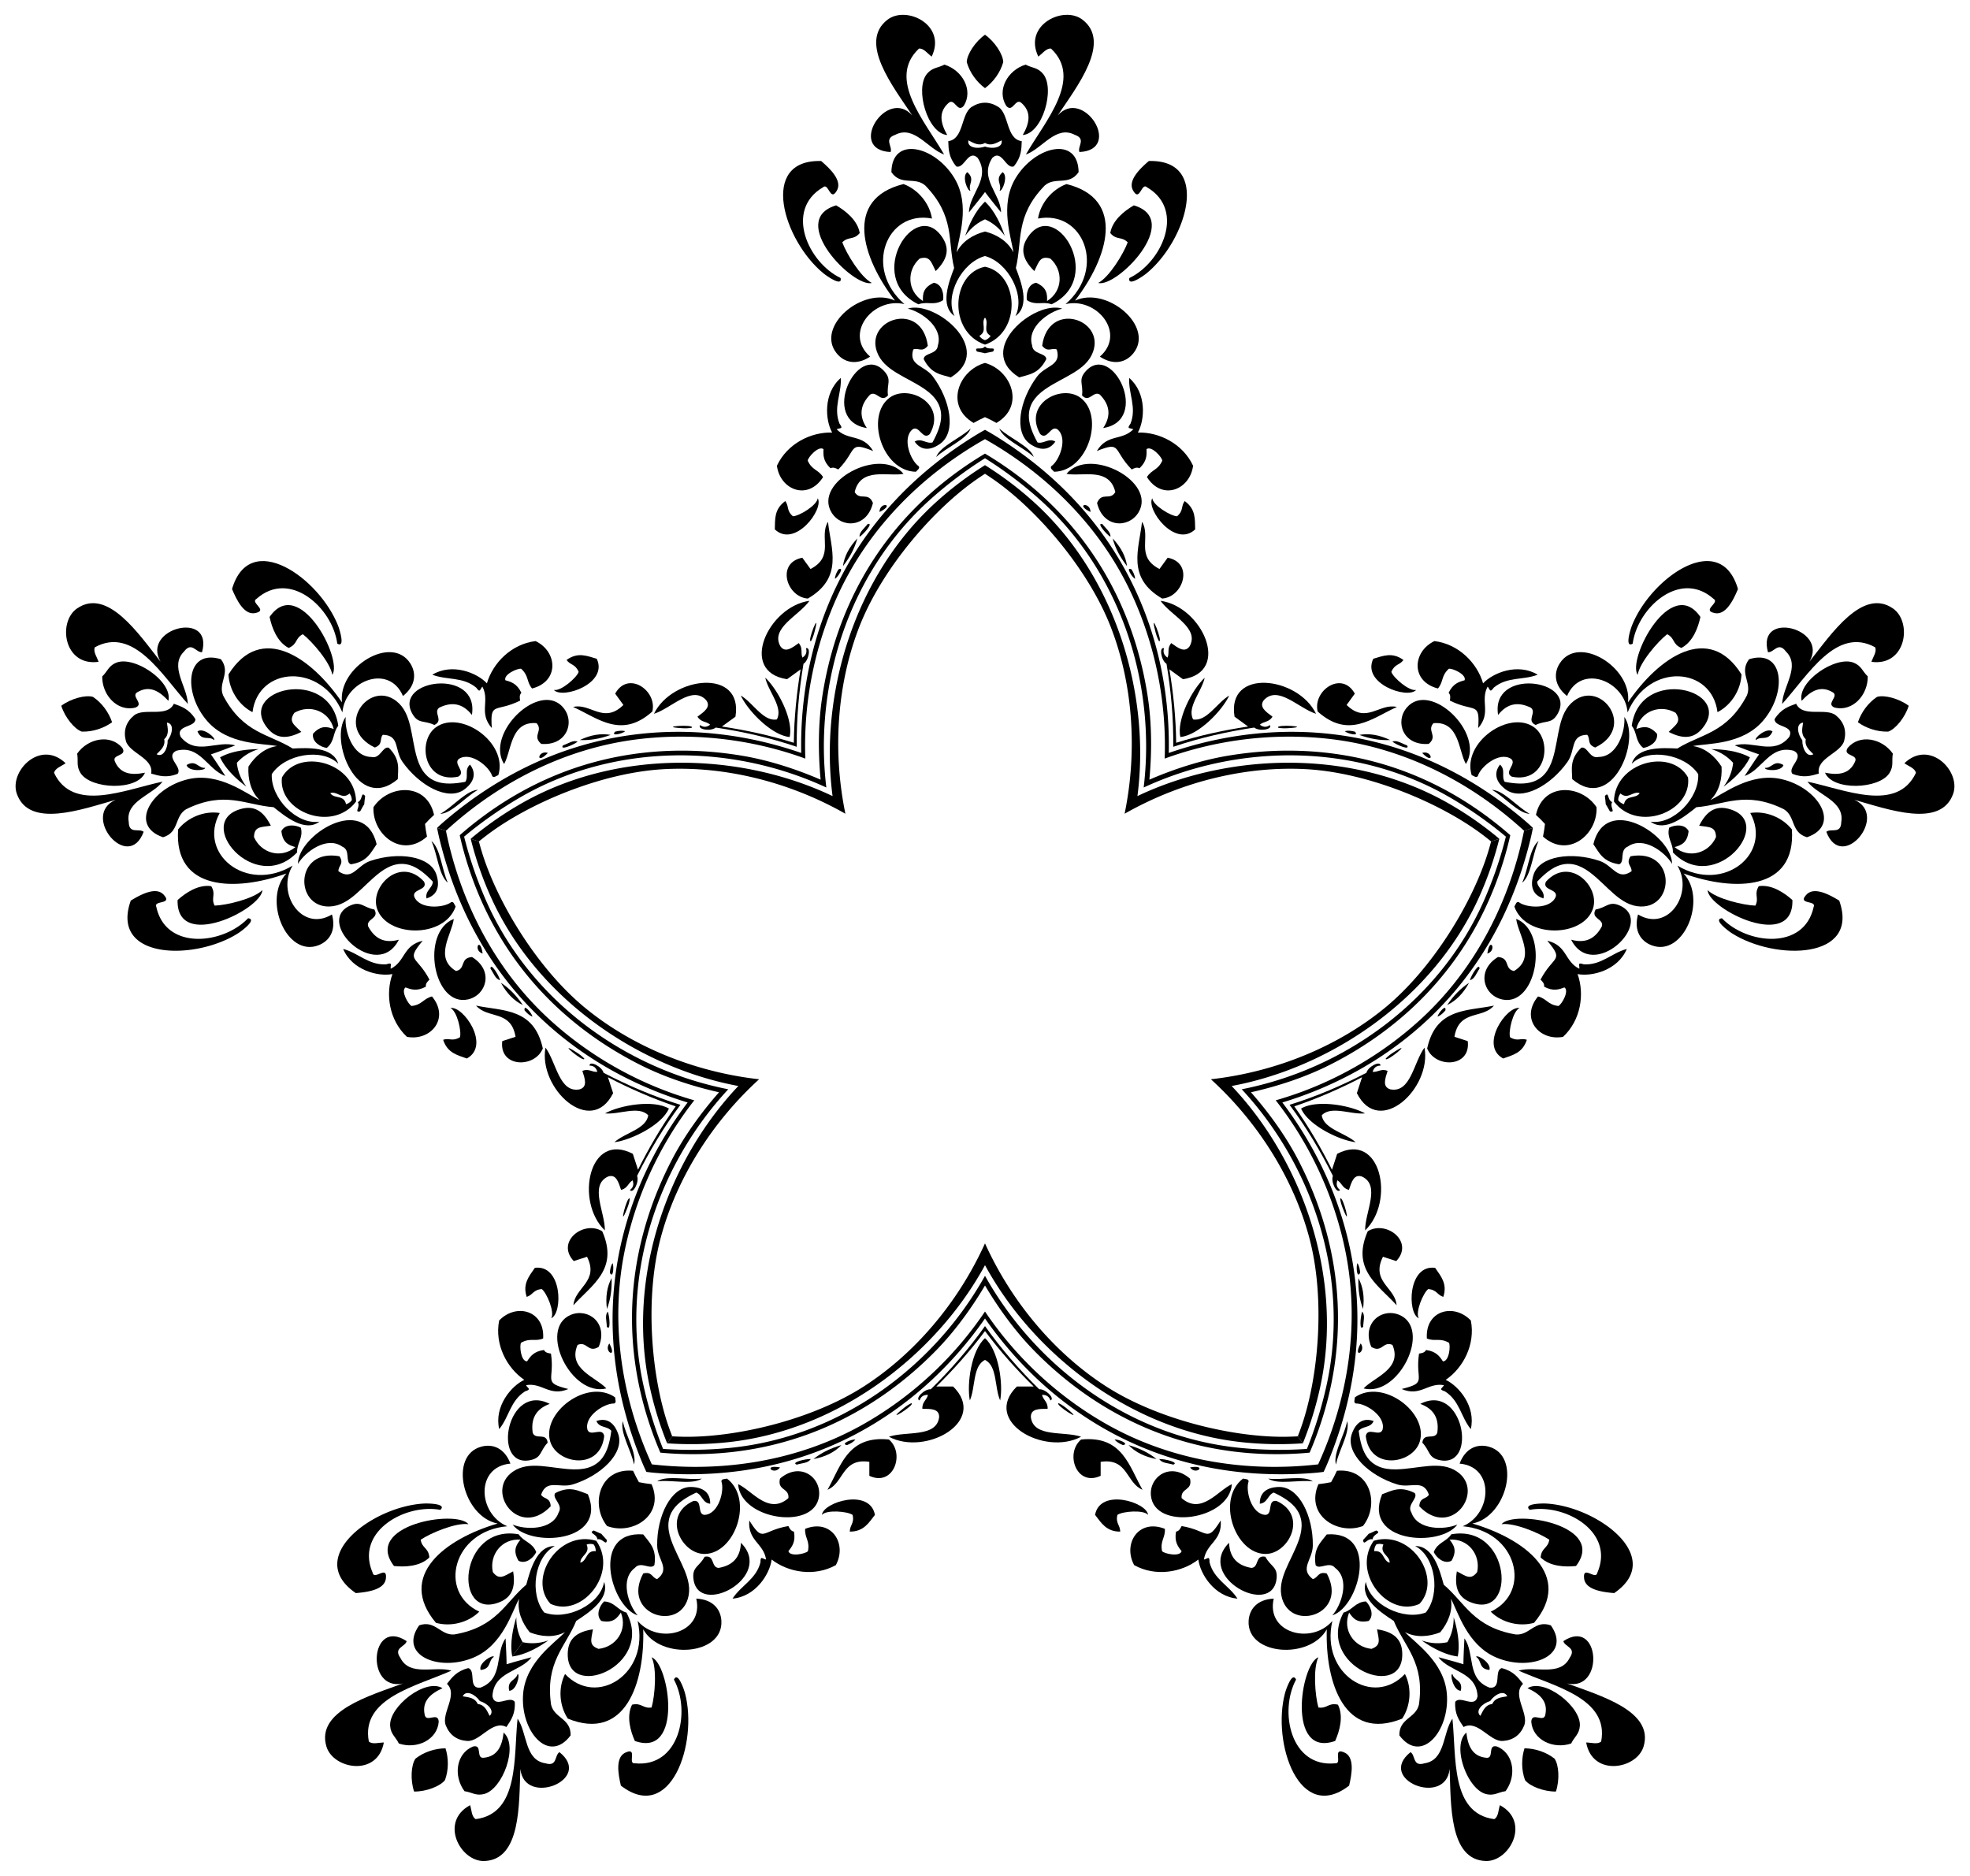<svg xmlns="http://www.w3.org/2000/svg" viewBox="0 0 1707.096 1625.703"><path d="M770.26 1247.555h.006c-35.883-3.628-41.478 23.083-53.22 43.544 14.287-5.866 12.549-27.764 36.281-24.19v12.095c20.99 9.853 31.207-19.413 16.934-31.448zM675.916 1271.747c-15.523-2.772-5.343 7.408 0 0zM709.788 1295.938c1.406-16.234-16.818-29.11-33.867-14.515-2.545 10.609 8.18 7.948 7.252 16.934-17.098 14.865-31.515-6.626-43.539-12.093 2.12 31.345 67.483 40.517 70.154 9.674zM639.63 1286.261l.004.003v-.003zM556.177 1281.034c.247-.174.393-.388.454-.625a1.096 1.096 0 00-.454.625zM608.18 1281.423c-12.14 1.572-30.59-3.17-38.705 2.42 12.096-1.563 30.592 3.174 38.706-2.42z"/><path d="M629.953 1281.423c-1.88.54-4.773.066-4.839 2.42 2.873 7.811-2.267 28.323-14.514 29.028-6.97-.287-1.25-13.26-9.676-12.09-27.68 12.564-10.564 46.13 9.676 45.958 26.388-.217 42.803-47.48 19.353-65.316z"/><path d="M596.09 1385.445c4.954-16.798-8.215-32.688-14.52-50.801-7.993-22.962 5.232-33.273 21.772-41.125 5.252 2.006 5.383 9.132 12.096 9.676.252-13.658-12.55-14.514-16.934-14.514-17.165.005-29.341 25.29-29.03 50.8.152 12.303 11.845 20.074 0 29.03-4.615-1.028-4.379-6.91-12.095-4.838-18.808 34.88 30.123 50.846 38.711 21.772zM697.688 1324.972c-.535 7.787 4.278 10.231 2.419 19.353-2.041 2.268-15.417 5.166-16.934 0 3.21-4.047 6.41-8.104 4.838-16.934-2.711-.514-3.764-2.681-4.838-4.838-23.596 3.976-21.333 15.165-33.867-4.838-1.543 17.67 12.518 19.74 14.514 33.867-3.039-.53-4.944-3.77-4.838 2.42-3.76 14.781-16.994 20.098-24.19 31.448 20.042-1.75 32.314-21.38 33.866-33.873 14.515 11.24 37.144 15.12 55.64 4.838 10.06-18.571-3.77-40.51-26.61-31.443z"/><path d="M550.127 1358.83c5.181-6.21 13.512 2.026 16.929-2.42 2.323-14.413-4.49-19.7-9.677-26.605v-.005c-45.54-3.477-28.464 62.444-4.838 70.155-7.958-9.077-15.538-31.323-2.414-41.125zM642.048 1337.063c-.504 13.254-7.66 19.756-19.353 21.772-6.818-.434-3.013-11.496-12.09-9.677-4.727 8.81-11.032 8.694-9.676 19.353 4.253 33.62 70.612-2.066 41.12-31.448zM499.308 1404.794c-9.12 22.34-27.09 35.81-21.77 72.57 2.68 11.84 17.29 11.74 16.93 26.61-19.01 25.42-43.92-3.81-41.13-36.28 2.38-27.62 27.85-44.13 36.29-53.23-9.28 4.97-20.56 4.15-30.54.2-6.84-8.27-11.1-18.75-9.25-29.11-6.05 10.84-13.87 40.17-39.4 50.96-30.03 12.69-65.52-1.96-47.22-27.9 14.03-4.93 18.45 8.99 30.54 7.88 36.6-6.3 43.87-27.55 62.29-43.13 3.39-12.38 8.99-33.78 24.73-33.47-17.57 9.04-22.26 41.36-9.2 57.58 19.46 7.41 48.75-7.04 51.92-26.54 5.15 14.87-13.47 26.81-24.19 33.86z"/><path d="M603.343 1385.445c6.9 29.882-32.71 40.362-50.802 19.348 10.695 46.043-35.626 75.108-62.897 45.963-6.284 12.382-4.782 27.98 2.42 38.705 49.672 20.104 66.706-30.692 65.315-77.411 14.842 26.645 69.333 22.598 67.735-7.252-.539-10.075-7.282-18.682-21.77-19.353zM603.342 1385.445h.001v-.005z"/><path d="M513.805 1412.06c-14.282 2.117-21.02 8.416-21.757 19.353-3.023 44.012 75.744 12.75 50.802-33.873-7.606-2.071-10.21-9.147-19.353-9.676-3.654 3.417-7.64 11.752-2.42 16.933 10.217 2.152 13.664-2.464 16.935-7.257 6.103 15.2-4.264 29.901-19.353 31.449-8.649-3.08-6.37-7.888-4.839-16.934l-.015.005zM484.791 1518.496c-4.445 2.817-1.678 12.841-12.096 9.676-18.244-2.721-15.653-26.277-24.19-38.706-3.528 33.011 1.789 82.2-36.287 87.088-3.594-2.05-3.498-7.791-4.838-12.095-26.842 14.368-8.548 48.896 12.095 48.387 32.053-.786 30.244-49.446 31.449-79.836 3.296 33.273 63.753 9.304 33.867-14.514z"/><path d="M436.404 1501.562c-1.285 11.642-5.302 20.512-16.934 21.772-7.645 1.194-.897-12.005-9.676-9.677-14.676 6.058-17.035 25.643-7.258 38.711 6.386.842 9.778 4.234 16.934 2.414 16.198-4.122 30.012-42.087 16.934-53.22zM525.9 1334.654c-.9-1.18-3.047-3.159-4.786-5.36l-1.73 2.38 1.73-2.38c-2.63-.974-5.177-2.405-6.577-2.896-5.236 2.256 2.747 2.833 3.118 7.657 4.702-1.138 7.718 6.276 8.246.599zM475.1 1421.731c-8.681 2.921-15.85 2.817-22.22 1.48l-8.996 12.381c11.9-1.466 23.651-8.519 31.216-13.86zM526.038 1322.524c-14.75-18.48-6.56-50.71 22.56-47.89 1.56 3.53 3.29 6.74 5.05 9.89 3.53.7 7.12 1.35 10.96 1.74 11.68 26.82-16.45 44.57-38.57 36.26z"/><path d="M460.588 1436.244c-7.26 1.98-14.58 3.89-21.6 6.09-.08-7.36-.52-14.91-.89-22.42-9.35 13.15-1.52 35.05-21.74 42.67-11.16 1.27-3.51-14.79-10.58-16.91-10.09 2.54-14.17 8.14-18.47 13.63 9.95 9.47-5.11 25.5-1.03 35.95 1.57 4.02 3.97 7.33 7.2 9.72 3.27 2.33 7.16 3.59 11.47 3.84 11.19.66 21.78-18.63 33.87-12.09 3.89-5.79 7.95-11.39 7.25-21.77-4.2-6.08-17.11 6.17-19.35-4.84 1-21.58 24.25-20.91 33.87-33.87zm-36.28 50.81c-1.2-2.23-2.23-4.63-3.74-6.55-1.52-1.93-3.5-3.38-6.6-3.74-2.58-5.66-8-5.75-12.98-6.65 2.81-6.03 11.06-1.43 14.83 4.1 6.43 1.89 13.36 8.3 8.49 12.84zM789.614 1216.107l.003.001h.002zM789.617 1216.108c-2.821 1.36-4.938 2.923-7.255 4.837-17.232 14.128 11.968-4.097 7.255-4.837zM733.974 1252.394c2.858-1.17 5.483-2.58 7.257-4.838-3.225-.353-13.355 3.83-7.257 4.838zM729.136 1252.394c-9.424 2.67-17.538 6.703-24.191 12.095 10.19-1.91 18.274-5.911 24.191-12.095zM702.526 1264.49h.005c-4.586-.253-17.64 2.973-12.095 4.837 4.303-1.34 10.044-1.244 12.09-4.838zM712.207 1312.871c4.032-4.661 22.301-3.089 26.605 0 1.75 7.394-2.47 8.815-2.414 14.515 12.116.025 16.47-7.71 21.767-14.515h.005c-4.384-23.485-44.804-11.037-45.963 0zM564.637 1436.246l.003.001-.003-.006zM547.703 1477.366c-5.115 10.18-1.315 23.102 2.42 31.448 42.185 14.882 30.073-66.641 14.517-72.567 4.834 9.781 2.869 33.46-.003 43.538-7.63 1.19-8.543-4.36-16.934-2.42z"/><path d="M441.247 1465.275c6.119.287 9.788-14.146 7.258-14.514-1.351 5.896-9.365 5.14-7.258 14.514zM583.99 1455.604c14.842 27.391 4.848 76.439-33.868 72.568-6.416.771 2.263-13.552-7.257-9.676v.005c-10.11 3.578-7.162 19.201-4.838 29.029 43.22 33.343 66.903-36.83 55.639-79.835-1.008-3.841-6.38-19.484-9.676-12.091zM532.392 989.897c14.723-1.82 41.121-14.908 47.241-29.159-13.327-7.931-42.376-3.003-55.357 4.178 12.107 1.283 29.085-6.997 37.443 1.643-1.683 11.903-20.286 15.184-29.327 23.338zM497.185 1092.906l11.503-3.738c10.732 21.467-10.631 26.58-11.795 41.981 15.831-17.49 39.506-31.065 24.967-64.071l.001.005c-15.856-9.856-40.533 8.904-24.676 25.823zM528.008 1164.286c-5.395 7.37 7.433 13.906 0 0zM525.413 1203.277c-8.915-9.746-33.81-16.816-24.955-37.67 8.26-3.66 9.043 7.363 18.346 1.664 8.612-20.725-9.266-34.078-24.27-27.724-28.508 12.07.413 71.4 30.88 63.73z"/><path d="M525.416 1203.277h-.003l.004.005zM539.737 1231.696c-2.813 9.446 7.408 25.572 9.66 37.559 2.808-9.445-7.404-25.527-9.66-37.56zM476.87 1249.579c6.092 19.302 43.303 25.207 46.699-5-1.492-8.374-12.062 1.074-14.489-5.466-3.113-11.865 14.806-23.093 23.123-22.775 2.219-.79.874-3.394.806-5.349-24.21-16.79-64.087 13.426-56.139 38.59z"/><path d="M516.788 1231.522c2.592 6.216 9.41 4.138 12.94 8.513-2.356 18.157-8.076 33.92-32.384 33.415-19.175-.4-38.357-8.013-52.801 1.889-24.998 17.152 5.307 58.755 32.668 30.088-.414-7.978-5.935-5.935-8.339-10.008 4.857-14.032 15.862-5.313 27.608-8.97 24.36-7.587 44.644-26.98 39.345-43.308-1.355-4.17-6.126-16.08-19.037-11.62zM432.579 1238.534c8.57-10.352 9.537-24.582 22.433-32.725 5.92-1.812 2.248-2.623.806-5.35 14.052-2.467 20.367 10.266 36.695 3.34-22.897-5.74-11.557-7.045-15.067-30.715-2.383-.355-4.77-.687-6.096-3.107-8.884 1.233-11.754 5.53-14.61 9.835-5.382.153-6.76-13.463-5.233-16.105 8.1-4.588 11.913-.766 19.153-3.68 1.565-24.524-23.573-30.897-38.127-15.591-4.063 20.768 6.62 41.09 21.795 51.42-11.403 5.338-26.28 23.075-21.75 42.678z"/><path d="M509.426 1294.96l-.005.002c-8.17-2.799-15.303-7.645-28.293-.982-3.172 4.624 7.234 10.002 2.93 16.848-5.267 15.51-28.766 15.176-39.858 10.412 14.635 20.088 82.606 15.956 65.226-26.28zM459.152 1265.505c10.557-2.005 8.498-7.965 15.416-15.184-1.075-9.194-10.42-2.157-12.94-8.508-1.695-11.743 2.277-20.558 14.727-25.134-37.058-18.97-50.492 55.17-17.203 48.826zM415.322 1396.757c-36.146-16.93-22.818-69.965 24.277-74.022-25.577-10.712-27.85-51.621 2.702-54.294-5.115-13.573-15.385-17.326-25.133-14.725-28.884 7.705-15.894 60.779 14.034 66.66-44.862 13.115-87.908 45.012-53.44 86.041 12.426 3.535 27.725.144 37.56-9.66z"/><path d="M442.306 1268.44h-.005v.002zM449.317 1352.66c6.54 3.365 13.237-3.002 15.357-7.533-3.328-8.531-10.863-8.823-15.183-15.416-52.049-9.313-57.44 75.26-16.516 58.782 10.174-4.079 14.083-12.434 11.682-26.672v-.016c-8.13 4.253-11.998 7.905-17.6.632-3.19-14.83 7.587-29.232 23.93-28.124-3.548 4.592-6.873 9.297-1.67 18.347zM319.606 1509.268c-7.116-37.723 41.308-47.866 71.612-61.422-14.458-4.28-36.06 5.464-44.286-11.047-6.23-8.929 4.16-9.395 5.465-14.493-31.888-21.064-36.002 43.842-3.339 36.695-28.53 10.536-75.367 23.852-66.21 54.58 5.895 19.79 44.386 26.519 49.757-3.45-4.508.056-9.938 1.92-12.999-.863zM386.057 1515.184c-8.877.046-18.625 3.107-26.023 8.928-3.806 5.403-4.58 18.562-1.192 28.53 10.527.142 22.803-4.66 26.766-9.95 3.25-8.835 3.148-19.052.449-27.508z"/><path d="M380.174 1492.137c-.499-9.069-10.967 1.428-12.193-6.212-2.396-11.452 4.798-18.013 15.473-22.833-14.63-8.998-46.467 15.872-45.382 32.55.48 7.37 4.755 9.547 7.528 15.36 15.45 5.26 33.347-3.035 34.574-18.865zM443.884 1435.592l8.996-12.382c-3.241-5.644-5.555-12.43-5.46-21.59-2.743 8.846-5.819 22.202-3.536 33.972zM477.034 1389.965c26.966 12.503 59.278-26.579 39.678-54.612l-2.27 3.123c1.178 1.634 1.84 3.581 1.797 5.86-8.623-.855-7.259 8.281-13.318 9.999-.24-6.293 8.872-7.82 5.394-15.757 2.153-.745 4.21-.717 6.128-.102l2.268-3.123c-32.717-9.978-59.901 32.83-39.677 54.611zM545.79 1038.959l-.001-.005v.002zM543.43 1047.351c1.105-2.796 1.936-5.291 2.358-8.395-2.16-4.253-10.47 29.15-2.358 8.395zM530.832 1094.691c-1.6 2.385-2.13 5.318-2.359 8.397 2.843 5.489 3.691-5.438 2.359-8.397zM529.968 1107.69c-4.053 7.538-5.36 16.463-4.028 26.745 3.073-7.994 4.4-16.957 4.028-26.745zM525.822 1149.73c3.487 4.695 2.52-8.716.864-13l.002.005c-2.786 3.057-.92 8.487-.866 12.994zM463.478 1098.765l.002.005c-4.834 7.14-10.846 13.672-7.078 25.187 5.438-1.709 5.486-6.16 13.058-6.781 4.268 3.138 11.41 20.028 8.222 25.303 10.138-4.513 9.487-46.801-14.204-43.714zM405.952 1320.95l-.007-.001.002.002zM372.073 1349.763c-.748-8.58-6.307-7.733-7.534-15.357 8.697-5.846 30.61-15.032 41.406-13.457-10.443-12.964-91.718.71-64.529 36.231 9.092.973 22.555.594 30.657-7.417zM428.03 1435.885c-1.132-2.292-13.726 5.657-11.562 11.387 9.566-.893 6.371-8.28 11.562-11.387z"/><path d="M381.557 1308.528c6.013-5.42-10.526-5.695-14.49-5.467-44.38 2.576-103.802 46.785-58.734 77.587 10.065-.827 25.834-2.851 26.113-13.572l.005-.002c.744-10.252-10.196 2.428-11.445-3.912-15.645-35.624 27.913-60.286 58.55-54.634zM1210.203 1131.15c-1.164-15.402-22.528-20.515-11.796-41.982l11.504 3.738c15.857-16.919-8.82-35.678-24.677-25.823l.002-.005c-14.54 33.006 9.135 46.58 24.967 64.071zM1179.087 1164.286c-7.433 13.906 5.395 7.37 0 0zM1212.561 1139.546c-15.004-6.353-32.882 7-24.27 27.725 9.304 5.699 10.087-5.323 18.347-1.665 8.854 20.855-16.04 27.925-24.956 37.671 30.467 7.67 59.387-51.66 30.88-63.73zM1181.68 1203.277l-.002.005.004-.005zM1150.92 1281.035h-.001a1.095 1.095 0 00-.454-.626c.06.237.207.45.454.625v.001zM1167.359 1231.696c-2.256 12.032-12.468 28.114-9.66 37.559 2.252-11.987 12.473-28.114 9.66-37.56z"/><path d="M1174.892 1216.338c8.317-.318 26.237 10.91 23.123 22.775-2.427 6.54-12.997-2.909-14.489 5.467 3.397 30.206 40.608 24.301 46.7 4.999 7.948-25.164-31.93-55.38-56.14-38.59-.068 1.955-1.412 4.56.806 5.35z"/><path d="M1229.884 1305.427c27.361 28.667 57.667-12.936 32.669-30.088-14.445-9.902-33.627-2.288-52.802-1.89-24.307.507-30.027-15.257-32.384-33.414 3.53-4.375 10.349-2.297 12.94-8.513-12.91-4.46-17.681 7.45-19.036 11.62-5.3 16.326 14.985 35.72 39.344 43.306 11.747 3.658 22.751-5.06 27.609 8.97-2.405 4.074-7.925 2.03-8.34 10.01zM1274.563 1144.436c-14.554-15.306-39.692-8.933-38.128 15.59 7.24 2.915 11.053-.907 19.154 3.68 1.526 2.643.149 16.26-5.233 16.106-2.857-4.304-5.726-8.602-14.61-9.835-1.327 2.42-3.713 2.752-6.097 3.107-3.51 23.67 7.83 24.975-15.067 30.714 16.328 6.927 22.644-5.806 36.695-3.338-1.442 2.726-5.113 3.537.806 5.349 12.897 8.143 13.864 22.373 22.434 32.725 4.53-19.603-10.347-37.34-21.75-42.677 15.175-10.332 25.858-30.653 21.796-51.421z"/><path d="M1262.895 1321.24c-11.092 4.764-34.59 5.098-39.858-10.412-4.304-6.846 6.102-12.225 2.93-16.848-12.99-6.664-20.123-1.817-28.293.981l-.004-.001c-17.38 42.236 50.59 46.368 65.225 26.28zM1230.74 1216.68c12.45 4.574 16.423 13.39 14.727 25.133-2.52 6.351-11.865-.686-12.94 8.508 6.918 7.219 4.86 13.18 15.416 15.184 33.29 6.344 19.856-67.796-17.202-48.826zM1296.658 1436.514c-25.53-10.79-33.35-40.12-39.4-50.96 1.85 10.36-2.41 20.84-9.25 29.11-9.98 3.95-21.26 4.77-30.54-.2 8.44 9.1 33.91 25.61 36.29 53.23 2.79 32.47-22.12 61.7-41.13 36.28-.36-14.87 14.25-14.77 16.93-26.61 5.32-36.76-12.65-50.23-21.77-72.57-10.72-7.05-29.34-18.99-24.19-33.86 3.17 19.5 32.46 33.95 51.92 26.54 13.06-16.22 8.37-48.54-9.2-57.58 15.74-.31 21.34 21.09 24.73 33.47 18.42 15.58 25.69 36.83 62.29 43.13 12.09 1.11 16.51-12.81 30.54-7.88 18.3 25.94-17.19 40.59-47.22 27.9z"/><path d="M1329.333 1406.417c34.469-41.029-8.577-72.926-53.44-86.04 29.928-5.882 42.918-58.957 14.035-66.661-9.748-2.6-20.019 1.152-25.134 14.725 30.552 2.673 28.28 43.582 2.702 54.294 47.095 4.057 60.423 57.093 24.278 74.022 9.834 9.804 25.133 13.195 37.559 9.66zM1264.794 1268.442v-.001h-.005z"/><path d="M1274.12 1388.494c40.925 16.476 35.533-68.096-16.516-58.783-4.32 6.593-11.855 6.885-15.183 15.416 2.12 4.53 8.817 10.898 15.357 7.533 5.204-9.05 1.879-13.755-1.669-18.347 16.342-1.107 27.12 13.295 23.929 28.124-5.601 7.273-9.47 3.62-17.6-.632v.016c-2.4 14.238 1.509 22.593 11.682 26.673zM1358.037 1459c32.663 7.148 28.55-57.758-3.338-36.694 1.305 5.098 11.694 5.564 5.465 14.493-8.226 16.51-29.829 6.768-44.287 11.046 30.305 13.557 78.729 23.7 71.612 61.423-3.061 2.783-8.49.919-12.998.863 5.37 29.969 43.861 23.24 49.756 3.45 9.158-30.728-37.68-44.044-66.21-54.58zM1321.039 1515.184c-2.7 8.456-2.801 18.673.449 27.508 3.962 5.29 16.238 10.092 26.766 9.95 3.387-9.968 2.614-23.127-1.193-28.53-7.397-5.822-17.146-8.882-26.022-8.928z"/><path d="M1323.641 1463.092c10.675 4.82 17.87 11.38 15.474 22.833-1.227 7.64-11.695-2.857-12.193 6.212 1.226 15.83 19.123 24.125 34.573 18.865 2.774-5.813 7.048-7.99 7.529-15.36 1.085-16.678-30.753-41.548-45.383-32.55zM1181.058 1322.524c-22.12 8.31-50.25-9.44-38.57-36.26 3.84-.39 7.43-1.04 10.96-1.74 1.76-3.15 3.49-6.36 5.05-9.89 29.12-2.82 37.31 29.41 22.56 47.89zM1319.788 1459.304c-4.3-5.49-8.38-11.09-18.47-13.63-7.07 2.12.58 18.18-10.58 16.91-20.22-7.62-12.39-29.52-21.74-42.67-.37 7.51-.81 15.06-.89 22.42-7.02-2.2-14.34-4.11-21.6-6.09 9.62 12.96 32.87 12.29 33.87 33.87-2.24 11.01-15.15-1.24-19.35 4.84-.7 10.38 3.36 15.98 7.25 21.77 12.09-6.54 22.68 12.75 33.87 12.09 4.31-.25 8.2-1.51 11.47-3.84 3.23-2.39 5.63-5.7 7.2-9.72 4.08-10.45-10.98-26.48-1.03-35.95zm-37 27.75c-4.87-4.54 2.06-10.95 8.49-12.84 3.77-5.53 12.02-10.13 14.83-4.1-2.49.45-5.09.7-7.39 1.54-2.3.84-4.3 2.28-5.59 5.11-6.19.71-7.95 5.83-10.34 10.29zM1180.29 1019.691c16.276 7.705 2.497 30.72 2.648 46.646 26.046-24.954 13.956-86.22-24.224-66.374l-4.48 13.79c-9.11-18.3-19.965-37.037-32.647-54.924 20.773-7.016 40.568-15.794 58.695-25.244l-4.48 13.79c19.223 38.496 65.015-3.962 58.61-39.46-9.482 12.796-11.863 39.514-29.56 36.18-7.183-2.095-4.603-9.173-2.417-16.046-5.603-2.213-8.292 1.3-12.994.865 1.178-3.968 3.642-5.404 6.843-5.402-.066-4.674-10.906.849-12.193 6.212-21.277 11.075-43.38 20.527-66.609 27.772 14.534 19.514 26.86 40.152 37.564 61.619-2.111 5.095 3.412 15.935 6.213 12.192-2.59-1.88-3.74-4.49-2.36-8.392 4.06 2.411 4.17 6.835 10.003 8.338 2.272-6.845 4.344-14.089 11.387-11.562zM1161.305 1038.959l.002-.003v-.002z"/><path d="M1161.307 1038.956c.422 3.104 1.254 5.6 2.359 8.395 8.111 20.754-.198-12.648-2.359-8.395zM1178.622 1103.089c-.229-3.08-.76-6.013-2.358-8.398-1.332 2.959-.485 13.886 2.358 8.398zM1177.127 1107.69c-.371 9.789.956 18.751 4.029 26.745 1.332-10.282.024-19.207-4.028-26.745zM1181.273 1149.73c.055-4.509 1.92-9.938-.865-12.995l.002-.004c-1.657 4.284-2.623 17.694.863 12.998zM1229.414 1142.479c-3.188-5.276 3.953-22.165 8.221-25.303 7.572.621 7.62 5.072 13.059 6.78 3.767-11.514-2.245-18.046-7.078-25.186l.001-.005c-23.69-3.087-24.342 39.2-14.203 43.714zM1301.148 1320.951l.002-.002h-.007zM1365.68 1357.18c27.189-35.522-54.087-49.195-64.53-36.231 10.796-1.575 32.71 7.611 41.406 13.457-1.227 7.624-6.786 6.777-7.533 15.357 8.101 8.01 21.565 8.39 30.656 7.417zM1279.066 1435.885c5.19 3.107 1.995 10.494 11.561 11.387 2.164-5.73-10.43-13.68-11.561-11.387z"/><path d="M1372.644 1367.074l.005.002c.28 10.72 16.049 12.745 26.114 13.572 45.067-30.802-14.354-75.01-58.735-77.587-3.964-.228-20.502.047-14.489 5.467 30.637-5.652 74.196 19.01 58.55 54.634-1.248 6.34-12.189-6.34-11.445 3.912zM1115.864 1245.147c-45.933.992-112.03-14.515-157.237-43.55-43.38-27.855-81.34-71.655-105.08-124.034-23.74 52.379-61.698 96.179-105.078 124.035-45.207 29.034-111.304 44.541-157.237 43.549-2.926-.064-5.837-.18-8.734-.341l-4.39 6.043a300.146 300.146 0 0051.845-.864c96.917-10.006 181.62-76.28 223.595-153.521 41.974 77.241 126.678 143.515 223.595 153.52a300.145 300.145 0 0051.845.865l-4.39-6.043c-2.897.161-5.808.277-8.734.34z"/><path d="M853.548 1159.75c-11.662 10.223-15.952 39.373-13.133 53.938 4.96-11.118 2.333-29.824 13.133-35.103 10.8 5.279 8.172 23.985 13.133 35.103 2.819-14.565-1.472-43.715-13.133-53.939zM953.769 1266.909c23.732-3.574 21.993 18.324 36.281 24.19-11.743-20.46-17.337-47.172-53.22-43.543h.005c-14.273 12.035-4.057 41.3 16.933 31.448v-12.095zM1031.18 1271.747c5.342 7.408 15.523-2.772 0 0zM1067.461 1286.264c-12.024 5.467-26.441 26.958-43.538 12.093-.928-8.986 9.797-6.325 7.252-16.934-17.05-14.595-35.274-1.719-33.867 14.515 2.67 30.842 68.033 21.671 70.153-9.674zM1067.461 1286.261v.003l.005-.003zM1098.915 1281.423c8.114 5.594 26.61.857 38.706 2.42-8.115-5.59-26.565-.848-38.706-2.42z"/><path d="M1106.172 1300.781c-8.426-1.17-2.706 11.803-9.676 12.09-12.247-.705-17.388-21.217-14.515-29.029-.065-2.353-2.958-1.88-4.838-2.419-23.45 17.836-7.036 65.1 19.353 65.316 20.24.171 37.355-33.394 9.676-45.958z"/><path d="M1149.716 1363.673c-7.716-2.072-7.479 3.81-12.095 4.838-11.844-8.956-.152-16.727 0-29.03.312-25.51-11.864-50.795-29.03-50.8-4.384 0-17.185.856-16.933 14.514 6.713-.544 6.844-7.67 12.095-9.676 16.54 7.852 29.765 18.163 21.772 41.125-6.305 18.112-19.474 34.003-14.52 50.8 8.588 29.075 57.52 13.11 38.711-21.771zM1048.113 1354.001c.106-6.189-1.799-2.948-4.838-2.419 1.996-14.126 16.057-16.198 14.515-33.867-12.534 20.003-10.271 8.814-33.867 4.838-1.074 2.157-2.127 4.324-4.839 4.838-1.572 8.83 1.628 12.887 4.839 16.934-1.517 5.166-14.893 2.268-16.934 0-1.86-9.122 2.953-11.566 2.419-19.353-22.84-9.067-36.67 12.872-26.61 31.443 18.496 10.282 41.125 6.401 55.64-4.838 1.551 12.494 13.823 32.124 33.866 33.873-7.196-11.35-20.43-16.667-24.19-31.449z"/><path d="M1149.716 1329.8v.005c-5.186 6.905-12 12.192-9.676 26.606 3.417 4.445 11.748-3.79 16.928 2.418 13.124 9.803 5.544 32.049-2.414 41.125 23.627-7.71 40.702-73.631-4.838-70.154zM1106.167 1368.511c1.356-10.66-4.949-10.543-9.676-19.353-9.077-1.82-5.272 9.243-12.09 9.677-11.693-2.016-18.85-8.518-19.354-21.772-29.493 29.382 36.867 65.068 41.12 31.448zM1217.451 1450.756c-27.27 29.145-73.591.08-62.897-45.963-18.092 21.014-57.7 10.534-50.802-19.348-14.489.67-21.232 9.278-21.77 19.353-1.599 29.85 52.892 33.897 67.734 7.252-1.39 46.719 15.644 97.515 65.316 77.411 7.202-10.725 8.704-26.323 2.419-38.705zM1103.753 1385.44v.005z"/><path d="M1186.018 1404.797c5.221-5.18 1.235-13.516-2.42-16.933-9.142.529-11.747 7.605-19.352 9.676-24.942 46.623 53.825 77.885 50.801 33.873-.736-10.937-7.474-17.236-21.757-19.353l-.015-.005c1.532 9.046 3.81 13.854-4.838 16.934-15.09-1.548-25.456-16.249-19.353-31.449 3.271 4.793 6.718 9.41 16.934 7.257zM1299.716 1564.459c-1.34 4.304-1.245 10.044-4.838 12.095-38.076-4.889-32.76-54.077-36.287-87.088-8.537 12.429-5.947 35.985-24.19 38.706-10.418 3.165-7.652-6.86-12.097-9.676-29.886 23.818 30.572 47.787 33.868 14.514 1.204 30.39-.605 79.05 31.448 79.836 20.643.509 38.938-34.019 12.096-48.387z"/><path d="M1287.625 1554.782c7.157 1.82 10.549-1.572 16.934-2.414 9.777-13.068 7.419-32.653-7.257-38.71-8.78-2.33-2.031 10.87-9.677 9.676-11.631-1.26-15.648-10.13-16.933-21.772-13.079 11.133.735 49.098 16.933 53.22zM1189.44 1334.055c.371-4.824 8.354-5.401 3.118-7.657-1.4.491-3.946 1.922-6.577 2.896l1.73 2.38-1.73-2.38c-1.739 2.201-3.886 4.18-4.787 5.36.528 5.677 3.544-1.737 8.247-.599zM1231.996 1421.731c7.564 5.342 19.316 12.395 31.216 13.861 2.283-11.77-.793-25.126-3.537-33.971.096 9.159-2.219 15.945-5.46 21.59-6.369 1.337-13.538 1.441-22.219-1.48zM1137.636 1276.595c3.173-.244 6.28-.579 9.344-.983 1.33-2.788 2.609-5.64 3.822-8.583 51.629-125.228 17.798-235.81-39.577-311.567 90.945-27.564 183.314-97.141 215.152-228.8.749-3.093 1.39-6.152 1.953-9.19l-7.666 2.491c-12.39 61.093-41.851 118.978-87.973 161.936-34.206 31.86-77.935 57.632-127.217 71.695 31.604 40.344 51.833 86.897 60.78 132.779 12.063 61.863 1.873 126.01-24.013 182.718-61.931 7.094-126.087-3.036-181.195-33.626-40.871-22.687-78.895-56.312-107.498-98.836-28.603 42.524-66.627 76.15-107.498 98.836-55.108 30.59-119.264 40.72-181.196 33.626-25.885-56.708-36.075-120.855-24.012-182.718 8.946-45.882 29.176-92.435 60.78-132.78-49.282-14.062-93.011-39.834-127.218-71.694-46.121-42.958-75.582-100.843-87.972-161.936l-7.667-2.491a172.541 172.541 0 001.953 9.19c31.839 131.659 124.207 201.236 215.153 228.8-57.375 75.757-91.206 186.34-39.577 311.567a172.609 172.609 0 003.822 8.583c3.063.404 6.17.739 9.344.983 135.053 10.405 229.77-55.943 284.088-133.92 54.318 77.977 149.034 144.325 284.088 133.92zM1230.061 1389.965c20.225-21.782-6.96-64.59-39.677-54.612l2.269 3.123c1.917-.615 3.974-.643 6.127.102-3.477 7.938 5.634 9.464 5.395 15.757-6.06-1.718-4.695-10.854-13.319-10-.043-2.278.62-4.225 1.797-5.859l-2.27-3.123c-19.6 28.033 12.713 67.115 39.678 54.611z"/><path d="M893.29 1228.208c-.226-7.48 7.303-7.212 14.516-7.257.372-6.013-3.8-7.485-4.839-12.091 4.138-.106 6.265 1.794 7.252 4.838 4.425-1.507-4.178-10.11-9.676-9.676-17.108-16.813-32.927-34.914-46.995-54.767-14.068 19.853-29.887 37.954-46.996 54.767-5.498-.434-14.101 8.17-9.676 9.676.988-3.044 3.115-4.944 7.252-4.838-1.038 4.606-5.211 6.078-4.838 12.09 7.212.046 14.742-.221 14.515 7.258-2.298 17.86-28.445 11.869-43.544 16.933 31.78 17.06 86.312-13.37 55.64-43.548h-14.5c14.59-14.32 29.054-30.434 42.147-48.022 13.092 17.588 27.557 33.702 42.147 48.022h-14.5c-30.672 30.178 23.859 60.608 55.64 43.548-15.1-5.065-41.246.928-43.544-16.933zM917.477 1216.107l.002.001h.003z"/><path d="M924.734 1220.945c-2.318-1.914-4.434-3.476-7.256-4.837-4.712.74 24.488 18.965 7.256 4.837zM965.864 1247.555c1.774 2.258 4.4 3.67 7.257 4.839 6.099-1.008-4.031-5.191-7.257-4.839zM977.96 1252.394c5.916 6.184 14 10.185 24.19 12.095-6.652-5.392-14.766-9.424-24.19-12.095zM1004.565 1264.49h.005c2.046 3.593 7.786 3.497 12.09 4.837 5.544-1.864-7.51-5.09-12.095-4.838zM968.283 1312.871c4.304-3.089 22.573-4.661 26.605 0-1.159-11.037-41.578-23.485-45.963 0h.005c5.297 6.804 9.651 14.54 21.767 14.515.056-5.7-4.163-7.121-2.414-14.514zM1142.459 1436.24l-.003.007.003-.001zM1156.973 1508.814c3.735-8.346 7.535-21.268 2.42-31.448-8.392-1.94-9.304 3.608-16.934 2.419-2.872-10.078-4.837-33.757-.003-43.538-15.557 5.926-27.668 87.449 14.517 72.567zM1265.848 1465.275c2.107-9.374-5.906-8.618-7.257-14.514-2.53.368 1.139 14.802 7.257 14.514z"/><path d="M1164.23 1518.5v-.004c-9.52-3.876-.841 10.447-7.257 9.676-38.715 3.87-48.71-45.177-33.867-72.568-3.296-7.393-8.669 8.25-9.677 12.09-11.264 43.005 12.418 113.18 55.64 79.836 2.323-9.828 5.272-25.451-4.838-29.03zM1141.824 616.647c26.897 24.028 47.124 5.706 68.651-3.945-15.007-3.653-26.472 15.085-43.572-1.755l7.11-9.786c-11.19-20.309-36.658-2.637-32.185 15.49l-.004-.004zM1232.374 652.534c10.93 11.366 8.677-2.854 0 0zM1219.19 613.053c-10.68 12.307-3.504 33.436 18.868 31.65 8.295-7.087-1.946-11.238 4.086-17.963 22.57-1.977 21.602 23.884 28.116 35.375 16.709-26.605-30.78-72.444-51.07-49.062zM1270.262 662.12l-.003-.005v.002zM1325.596 705.313c-10.704-5.846-22.883-20.55-32.735-20.794 10.746 5.864 22.885 20.546 32.735 20.794z"/><path d="M1329.295 630.256c-21.476-15.336-62.536 13.253-54.048 41.466 1.838.669 3.9 2.752 5.336.887 2.267-8.009 18.483-21.582 28.806-14.954 5.47 4.33-6.783 11.462.721 15.47 29.778 6.104 35.66-31.111 19.185-42.87z"/><path d="M1363.784 607.47c-13.88 10.678-12.567 31.274-18.113 49.634-7.03 23.274-23.79 23.843-41.787 20.473-3.07-4.71 1.014-10.551-4.097-14.937-8.232 10.9 1.62 19.118 5.168 21.695 13.89 10.086 38.603-3.213 53.345-24.036 7.109-10.041 2.218-23.201 17.063-23.485 3.13 3.545-.518 8.164 6.942 11.024 35.719-17.163 5.517-58.841-18.52-40.367zM1246.045 596.676c5.01-5.985 2.552-10.792 9.419-17.078 2.984-.635 15.509 4.882 13.7 9.953-4.977 1.387-9.95 2.788-13.868 10.856 1.891 2.01 1.47 4.382 1.07 6.758 21.427 10.653 26.173.271 24.555 23.821 11.634-13.388 1.476-23.33 8.165-35.93 2.147 2.214 1.784 5.955 5.336.886 11.73-9.749 25.562-6.271 38.056-11.223-17.244-10.366-38.71-1.699-47.31 7.496-5.136-17.623-21.162-34.064-42.169-36.618-19.054 9.112-20.761 34.99 3.046 41.08z"/><path d="M1385.325 656.019c-7.84 1.978-9.74-9.581-15.117-7.993-10.352 10.295-7.947 18.577-7.81 27.211l-.003.004c34.799 29.581 59.732-33.786 45.15-53.912 1.103 12.021-5.84 34.474-22.22 34.69zM1298.165 619.6c8.199-10.428 17.81-11.481 28.454-6.24 5.262 4.36-4.319 11.072 4.094 14.935 9.003-4.348 14.035-.548 19.204-9.969 16.32-29.7-58.342-39.833-51.752 1.273zM1357.916 603.207c11.984-28.23 50.188-13.427 52.473 14.208 18.411-43.536 72.97-39.823 77.9-.215 12.364-6.324 20.317-19.826 20.794-32.735-28.369-45.461-72.007-14.379-98.343 24.235 3.655-30.28-42.808-59.035-59.061-33.946-5.486 8.467-5.09 19.394 6.237 28.453zM1357.917 603.208l-.003.004z"/><path d="M1445.983 634.3l.015.004c12.8 6.683 21.954 5.547 28.978-2.868 28.316-33.83-53.783-54.837-61.01-2.457 4.936 6.146 2.885 13.402 9.97 19.204 4.964-.617 13.09-5.018 11.91-12.278-7-7.746-12.502-6.037-17.965-4.082 3.997-15.885 21.025-21.685 34.141-14.067 5.187 7.575.518 10.125-6.039 16.543zM1547.506 564.531c13.16 12.926-2.782 30.46-3.18 45.533 22.257-24.633 46.868-67.552 80.546-49.127 1.701 3.772-1.75 8.36-3.196 12.63 30.162 4.152 35.656-34.534 18.656-46.256-26.394-18.205-53.531 22.225-72.368 46.103 16.89-28.855-46.11-45-35.931-8.164 5.252.334 8.905-9.402 15.473-.719z"/><path d="M1589.863 613.247c15.434 3.725 28.853-10.733 28.625-27.052-4.671-4.434-5.422-9.172-12.28-11.907-15.528-6.186-49.02 16.409-44.983 33.103 7.883-8.663 16.346-13.478 26.497-7.66 6.888 3.527-6.33 10.239 2.141 13.516zM1337.078 725.044c.81-3.78 1.3-7.39 1.72-10.97-2.44-2.65-4.96-5.29-7.84-7.86 6.32-28.57 39.5-26.39 52.52-6.66 1.07 23.61-24.5 44.88-46.4 25.49zM1402.231 693.46c.008-2.014.616-3.978 1.99-5.796 6.475 5.76 10.742-2.433 16.653-.261-3.506 5.231-11.774 1.11-13.626 9.576-2.18-.663-3.827-1.894-5.017-3.519l-3.67 1.193c20.603 27.304 67.757 8.65 64.198-20.86-14.466-25.965-63.579-13.34-64.199 20.86l3.671-1.193zM1107.687 630.717l-.003-.002h-.002zM1116.398 631.066c22.244-1.301-12.091-3.72-8.714-.352 3.083.558 5.713.538 8.714.352zM1174.029 634.065c-3-.734-5.953-1.136-8.715-.352 2.402 2.182 13.056 4.752 8.715.352zM1177.943 636.909c9.194 3.378 18.129 4.886 26.68 4.433-9.367-4.444-18.259-5.958-26.68-4.433zM1206.58 642.764l-.004-.003c3.563 2.9 16.019 7.963 12.63 3.196-4.27-1.446-8.858-4.897-12.626-3.193zM1227.186 597.932c-6.002 1.401-19.858-10.61-21.524-15.639 2.931-7.009 7.18-5.68 10.485-10.323-9.787-7.142-17.857-3.443-26.141-1.052l-.005-.003c-10.257 21.578 29.76 35.265 37.185 27.017zM1419.091 584.86l-.001-.004-.002.007zM1444.682 549.636c6.873 3.522 4.35 8.548 12.278 11.91 10.123-5.23 14.644-17.917 16.528-26.864-25.382-36.836-63.501 36.236-54.399 50.174 1.839-10.754 17.347-28.756 25.593-35.22zM1535.978 633.9c-4.78-3.828-16.233 5.693-14.402 7.478 4.558-3.977 10.597 1.345 14.402-7.477z"/><path d="M1414.813 557.823c4.092-30.884 41.007-64.69 70.053-38.802 5.644 3.147-9.796 9.634.184 12.094l.003-.004c10.282 3.048 17.08-11.325 20.977-20.641-15.368-52.38-75.775-9.528-91.94 31.884-1.441 3.7-6.29 19.513.723 15.47zM1199.734 873.734c-39.898 32.649-93.284 55.215-150.435 61.607 42.479 38.764 72.405 88.4 85.493 138.265 13.643 51.967 7.966 119.621-7.172 163a257.462 257.462 0 01-3.023 8.2l4.391 6.043a300.16 300.16 0 0015.2-49.574c20.432-95.266-16.423-196.303-76.913-260.093 86.431-16.051 175.636-76.13 215.101-165.21a300.15 300.15 0 0016.844-49.041l-7.105 2.308a257.534 257.534 0 01-2.375 8.411c-13.25 43.992-48.423 102.062-90.006 136.084z"/><path d="M1182.82 964.916c-12.981-7.181-42.03-12.109-55.357-4.178 6.12 14.25 32.517 27.339 47.24 29.159-9.04-8.154-27.644-11.435-29.327-23.338 8.358-8.64 25.337-.36 37.444-1.643zM1294.566 871.506c-23.09 4.846-50.221 1.912-57.86 37.16l.002-.004c7.036 17.293 38.027 16.62 35.143-6.387l-11.504-3.738c3.935-23.675 24.224-15.255 34.219-27.03zM1288.87 826.41c8.697-2.792 2.16-15.62 0 0zM1313.888 796.39c1.484 13.125 17.468 33.478-1.953 45.145-8.833-1.895-2.988-11.273-13.864-12.13-19.15 11.704-12.535 33.016 3.339 36.695 30.158 6.99 41.634-58.007 12.478-69.71zM1313.886 796.389h.002v-.005zM1334.704 715.4a1.095 1.095 0 00-.735.24c.244.015.493-.058.735-.239h.001zM1319.004 764.98c7.828-5.989 9.038-25.043 14.261-36.064-7.823 5.99-9.014 25.003-14.261 36.064z"/><path d="M1316.072 781.832c-2.259-.665-2.702 2.233-3.796 3.854 9.716 27.814 59.739 26.808 68.1 1.778 6.417-19.196-20.217-45.846-40.719-23.404-3.716 7.652 10.39 6.22 8.509 12.939-4.456 11.429-25.553 9.98-32.094 4.833z"/><path d="M1412.926 742.081c-4.354 6.699 1.313 8.29.864 12.999-12.177 8.496-15.955-5.025-27.608-8.97-24.167-8.181-51.976-4.414-57.286 11.91-1.355 4.17-4.495 16.609 8.572 20.59 1.557-6.553-5.18-8.88-5.465-14.494 12.579-13.304 26.472-22.695 45.84-7.998 15.278 11.593 26.321 29.028 43.828 29.508 30.305.817 30.241-50.654-8.745-43.545zM1409.716 822.433c-13.018 3.338-22.164 14.282-37.384 13.29-5.854-2.014-3.36.8-3.796 3.853-12.819-6.263-10.444-20.276-27.725-24.27 15.15 18.102 5.21 12.493-5.864 33.705 1.72 1.688 3.455 3.36 3.106 6.097 7.912 4.224 12.76 2.434 17.6.631 4.444 3.04-2.445 14.865-5.233 16.105-9.25-1.05-10.087-6.383-17.658-8.28-15.68 18.92.91 38.852 21.682 35.024 15.493-14.414 18.795-37.134 12.592-54.412 12.362 2.385 34.823-3.22 42.68-21.743z"/><path d="M1380.712 731.614l.005.002c4.964 7.066 7.886 15.18 22.312 17.424 5.284-1.876.026-12.344 7.532-15.352 13.379-9.453 32.193 4.63 38.366 15.004-.032-24.853-57.45-61.463-68.215-17.078zM1361.455 814.383c18.83 37.13 73.276-14.954 42.616-29.389-9.719-4.583-11.557 1.449-21.396 3.223-4.535 8.07 7.161 7.87 5.466 14.488-5.53 10.498-13.925 15.295-26.687 11.678zM1565.808 725.604c-14.25-4.25-9.66-18.12-20.08-24.33-33.32-16.41-51.69-3.49-75.74-1.72-10.02 8.03-27.13 22.05-39.69 12.55 19.53 3.01 42.32-20.38 41.29-41.18-11.39-17.43-43.58-22.96-57.61-9.04 4.58-15.07 26.66-13.78 39.48-13.18 20.51-12.71 42.96-13.05 60.27-45.91 4.78-11.16-7.09-19.67 1.94-31.48 30.32-9.39 33.29 28.89 11.94 53.52-18.15 20.95-48.46 19.33-60.63 21.73 10.42 1.44 19.07 8.73 24.82 17.79.67 10.72-2.04 21.7-9.63 28.99 11.26-5.21 34.84-24.34 61.83-18.06 31.75 7.38 51.85 40.09 21.81 50.32z"/><path d="M1552.742 718.833c-7.974-10.163-22.345-16.412-36.064-14.261 19.292 34.942-22.664 70.014-63.15 45.615 14.396 23.7-7.811 58.132-34.099 42.337-3.84 13.987 2.263 23.06 11.678 26.686 27.896 10.744 48.584-39.83 27.829-62.18 44.002 15.76 97.576 15.257 93.806-38.197zM1419.425 792.521l.004.003v-.001z"/><path d="M1497.54 700.88c-10.63-2.679-18.703 1.783-25.13 14.712l-.009.013c9.077 1.338 14.354.658 14.61 9.834-6.134 13.873-23.32 19.19-35.89 8.688 5.57-1.63 11.025-3.482 12.135-13.862-3.314-6.567-12.473-5.352-16.852-2.932-2.322 8.858 3.603 13.522 3.222 21.395 36.634 38.129 90.706-27.122 47.913-37.847zM1650.238 661.47c3.679 2.604 9.168 4.287 10.008 8.339-16.415 34.701-61.553 14.444-94.039 7.599 9.182 11.96 32.386 16.775 29.336 34.967-.209 10.886-8.887 5.157-12.94 8.514 13.417 35.783 54.895-14.308 24.27-27.725 29.274 8.246 74.993 25.003 85.646-5.238 6.863-19.476-20.321-47.545-42.281-26.457zM1653.999 611.656c-8.434-6.302-21.188-9.633-27.503-7.682-7.822 5.236-13.746 13.562-16.532 21.99 7.208 5.18 16.894 8.434 26.3 8.073 6.255-2.134 14.616-12.325 17.735-22.381z"/><path d="M1601.177 648.067c-4.928 7.63 9.711 5.29 6.213 12.193-4.793 10.673-14.47 11.752-25.94 9.377 6.547 15.879 46.922 14.472 55.849.34 3.941-6.243 1.764-10.517 2.937-16.85-9.408-13.337-28.763-17.146-39.06-5.06zM1395.055 703.176c5.562 1.253-.557-3.907 1.979-8.027-4.474-1.844-2.555-9.614-6.32-5.331.035 1.483.61 4.347.722 7.15l2.8-.91-2.8.91c1.557 2.333 2.775 4.987 3.619 6.208zM1516.398 656.365c-10.489-5.808-24.142-7.01-33.401-7.134 8.74 2.74 14.478 7.037 18.845 11.864-.696 6.471-2.812 13.321-8.273 20.675 7.418-5.543 17.757-14.54 22.83-25.405z"/><path d="M1597.968 629.864c-1.28-3.81-3.69-7.12-7.03-9.85-8.67-7.11-28.57 2.26-34.51-10.12-6.54 2.39-13.13 4.53-18.66 13.34-.17 7.39 17.46 5.07 12.81 15.29-13.49 16.88-31.91 2.67-47.31 7.5 7.03 2.66 14.08 5.42 21.06 7.77-4.27 6-8.35 12.37-12.47 18.66 15.3-5.15 21.84-27.47 42.68-21.75 9.77 5.54-5.86 14.03-1.38 19.9 9.65 3.88 16.24 1.74 22.95-.17-2.49-13.51 19.13-17.63 21.96-28.47 1.09-4.18 1.1-8.27-.1-12.1zm-36.16 11.75c-4.1-5.3-5.93-14.56.68-15.38l-.01.01c-.68 5.01-2.26 10.18 2.32 14.39-1.23 6.11 3.09 9.36 6.59 13.02-5.82 3.21-9.78-5.35-9.58-12.04zM1200.817 917.354l.002-.001v-.004z"/><path d="M1207.661 911.947c-2.537 1.613-4.677 3.143-6.842 5.406-.753 4.71 25.603-17.428 6.842-5.406zM1252.523 875.646c.926-6.111-6.183 2.23-6.844 5.407 2.695-.99 4.849-3.05 6.844-5.407zM1254.018 871.045c7.71-3.716 14.013-10.168 18.98-19.27-7.185 4.66-13.527 11.132-18.98 19.27zM1282.082 839.47c-.06-5.848-7.161 5.57-8.339 10.01l.002-.006c4.05-.835 5.732-6.324 8.337-10.003zM1302.564 917.346l.001-.004c8.108-2.936 16.81-4.686 20.53-16.217-5.403-1.814-8.058 1.759-14.55-2.19-1.608-5.047 2.543-22.908 8.222-25.302-10.855-2.308-35.184 32.286-14.203 43.713zM1479.7 771.408l.005.005v-.003zM1553.207 780.03c-6.784-6.13-17.899-13.737-29.162-12.018-4.438 7.38.557 9.963-2.932 16.852-10.472-.382-33.6-5.83-41.408-13.45.829 16.625 74.619 53.336 73.502 8.616zM1529.396 665.447c-.432 2.52 14.43 3.49 16.047-2.417-8.264-4.9-10.022 2.954-16.047 2.417z"/><path d="M1564.662 776.122l-.005-.002c-6.628 7.857 9.676 4.029 6.96 9.892-8.282 38.017-58.018 32.366-79.482 9.785-8.05.85 5.168 10.794 8.509 12.94 37.419 24.001 111.477 23.163 93.121-28.246-8.628-5.247-22.576-12.879-29.103-4.37zM717.486 452.233c-8.111 13.145 6.167 29.838-15.133 40.897l-7.11-9.785c-22.773 4.367-13.836 34.048 4.785 35.396l-.004.002c31.163-18.156 19.989-43.053 17.462-66.51zM762.136 443.715c14.187-6.882-.032-9.134 0 0zM720.514 444.054c8.404 13.96 30.716 13.665 35.93-8.165-4.176-10.078-11.289-1.621-15.82-9.436 5.094-22.076 29.39-13.164 42.331-15.808-20.14-24.113-78.41 6.886-62.442 33.409zM782.961 410.644h-.006l.002.002zM853.548 366.593c.09-.227.098-.486 0-.773-.098.287-.09.546 0 .773zM811.247 396.073c8.898-8.409 26.613-15.417 29.892-24.708-8.867 8.374-26.616 15.413-29.892 24.708z"/><path d="M793.633 408.87c1.204-1.541 3.823-2.858 2.493-4.8-6.916-4.632-14.814-24.248-5.32-32.017 5.807-3.865 8.804 9.992 14.934 4.093 15.008-26.434-18.568-43.528-34.842-31.493-21.22 15.686-6.72 63.571 22.735 64.217z"/><path d="M759.886 304.811c5.866 16.502 25.86 21.617 41.607 32.565 19.963 13.877 15.325 29.993 6.559 46.067-5.428 1.465-9.722-4.224-15.473-.718 7.824 11.197 18.684 4.366 22.23 1.789 13.885-10.094 8.874-37.707-6.374-58.162-7.354-9.864-21.38-9.279-17.063-23.485 4.339-1.882 7.604 3.015 12.63-3.196-5.287-39.274-54.258-23.43-44.116 5.14zM713.237 413.452c-4.145-6.613-9.475-5.762-13.332-14.235.318-3.034 9.436-13.24 13.7-9.953-.22 5.16-.424 10.324 6.038 16.543 2.496-1.178 4.622-.043 6.759 1.07 16.752-17.086 8.345-24.807 30.243-15.992-9.138-15.202-21.731-8.612-31.65-18.868 2.77-1.358 6.216.144 2.493-4.8-5.647-14.17 1.935-26.25 1.086-39.662-15.188 13.196-13.578 36.29-7.49 47.31-18.348-.561-38.936 9.6-47.857 28.79 2.778 20.937 26.861 30.557 40.01 9.797z"/><path d="M800.442 311.234c6.592 13.027 15.212 13.299 23.466 15.837l.003.004c38.886-23.955-13.675-67.25-37.321-59.6 11.773 2.666 30.98 16.207 26.125 31.852-.542 8.068-12.122 6.303-12.274 11.907zM769.472 342.699c-1.353-9.906 3.815-13.518-3.547-21.345-23.202-24.699-55.912 43.177-14.781 49.612-7.384-11.02-5.415-20.485 2.86-28.989 5.77-3.657 9.194 7.529 15.468.722zM772.43 149.185c8.45 12.238 20.212 3.58 29.34 11.575 25.905 26.617 19.295 48.078 25.041 71.506-4.532 12.008-12.58 32.613.336 41.618-8.906-17.643 6.304-46.545 26.4-51.988 20.097 5.443 35.307 34.345 26.402 51.988 12.915-9.005 4.868-29.61.335-41.618 5.746-23.428-.864-44.889 25.041-71.506 9.129-7.995 20.891.663 29.34-11.575-.44-31.736-37.768-22.731-54.599 5.184-14.31 23.735-3.404 52.066-1.925 64.385-4.591-9.471-14.197-15.439-24.593-18.114-10.397 2.675-20.003 8.643-24.593 18.114 1.478-12.319 12.384-40.65-1.926-64.385-16.83-27.915-54.159-36.92-54.6-5.184z"/><path d="M725.03 306.214c6.358 7.834 16.872 10.834 28.988 2.86-23.145-20.12 2.739-51.88 29.728-45.513-35.716-30.964-15.325-81.705 23.868-74.155-2.194-13.712-12.578-25.448-24.708-29.892-52.002 12.933-35.926 64.04-7.34 101.02-27.67-12.833-69.375 22.47-50.536 45.68zM754.019 309.074l.003.004z"/><path d="M795.85 263.731c7.37-2.794 13.636 1.4 21.344-3.546.947-4.913-.727-14-7.997-15.122-9.53 4.264-9.604 10.025-9.433 15.825-13.872-8.71-14.127-26.697-2.829-36.818 8.807-2.592 9.79 2.637 13.868 10.856l.01-.013c10.31-10.108 12.059-19.165 6.226-28.445-23.424-37.385-68.773 34.205-21.19 57.263zM771.724 131.75c1.94-4.891-6.19-11.375 4.098-14.937 16.359-8.522 28.11 12.058 42.321 17.094-16.55-28.78-49.763-65.449-21.832-91.784 4.112-.453 7.409 4.247 11.023 6.941 13.27-27.401-21.825-44.582-38.226-32.036-25.47 19.476 4.595 57.78 21.483 83.073-22.223-24.98-57.046 29.947-18.867 31.65zM853.548 76.395c7.154-5.254 13.242-13.46 15.805-22.518-.096-6.609-7.205-17.71-15.805-23.783-8.6 6.074-15.709 17.174-15.805 23.783 2.563 9.057 8.65 17.264 15.805 22.518z"/><path d="M803.24 64c-10.68 12.856.459 51.69 17.583 53.009-5.803-10.174-7.767-19.711.903-27.567 5.483-5.46 7.782 9.185 13.516 2.14 8.312-13.527-1.291-30.758-16.883-35.583-5.66 3.072-10.398 2.322-15.118 8zM853.548 300.283c-3.135 3.685-9.933-.54-7.023 4.363 1.422.425 4.322.764 7.023 1.523 2.7-.76 5.601-1.098 7.023-1.523 2.91-4.904-3.888-.678-7.023-4.363zM853.548 190.081c5.94 2.662 11.8 6.792 17.107 14.257-2.98-8.768-8.342-21.381-17.107-29.562-8.766 8.18-14.127 20.794-17.107 29.562 5.306-7.465 11.167-11.595 17.107-14.257zM702.856 555.558l-.003.001v.002z"/><path d="M702.853 555.56c1.483-2.76 2.277-5.267 3.027-8.179 5.636-21.558-7.274 10.35-3.027 8.178zM726.541 493.498c-1.625 2.625-2.92 5.31-3.027 8.18 2.816-1.61 8.553-10.95 3.027-8.18zM730.455 490.654c6.055-7.7 10.25-15.732 12.462-24.005-7.122 7.535-11.31 15.524-12.462 24.005zM751.811 454.207c-2.694 3.614-7.394 6.91-6.937 11.02l-.004.003c3.858-2.492 12.522-12.774 6.941-11.024zM708.603 431.776c-.522 6.141-16.226 15.608-21.524 15.638-5.76-4.954-3.183-8.583-6.579-13.162-9.816 7.101-8.792 15.92-9.078 24.537l-.004.003c17.352 16.423 42.735-17.405 37.185-27.016zM755.472 245.224h-.003l.006.004z"/><path d="M755.47 245.225c-9.661-5.072-21.99-25.384-25.59-35.225 5.475-5.447 9.474-1.494 15.122-7.996-1.845-11.243-12.515-19.463-20.442-24.02-42.876 12.756 14.84 71.59 30.91 67.24zM838.234 149.212c-5.12 3.364.397 17.198 2.66 16.009-2.373-5.565 4.554-9.663-2.66-16.009z"/><path d="M713.502 236.845c3.073 2.514 16.614 12.012 14.935 4.093-28.108-13.435-48.852-58.99-15.255-78.615 4.737-4.395 6.135 12.294 11.56 3.562l-.004-.004c6.076-8.837-5.492-19.744-13.149-26.329-54.565-1.57-32.477 69.122 1.913 97.293zM1022.836 638.732c15.444-1.417 36.05-22.478 42.33-35.918-10.549 6.079-19.418 22.758-31.258 20.68-5.635-10.619 7.486-24.208 10.008-36.118-10.841 10.126-24.504 36.23-21.08 51.356zM989.61 452.233c-2.527 23.457-13.702 48.354 17.461 66.51l-.004-.002c18.621-1.348 27.559-31.03 4.786-35.396l-7.11 9.785c-21.3-11.058-7.022-27.752-15.133-40.897zM944.96 443.715c.032-9.134-14.188-6.882 0 0zM924.14 410.644c12.941 2.645 37.237-6.267 42.332 15.808-4.532 7.815-11.644-.641-15.82 9.437 5.214 21.83 27.526 22.124 35.93 8.164 15.968-26.522-42.302-57.521-62.442-33.409zM924.139 410.647l.001-.002-.005-.001zM895.848 396.073c-3.276-9.295-21.024-16.334-29.891-24.708 3.279 9.291 20.993 16.3 29.891 24.708z"/><path d="M936.197 344.653c-16.274-12.035-49.849 5.06-34.842 31.493 6.13 5.9 9.128-7.958 14.935-4.094 9.494 7.77 1.596 27.386-5.32 32.017-1.33 1.943 1.289 3.26 2.492 4.801 29.456-.646 43.956-48.53 22.735-64.217z"/><path d="M903.094 299.671c5.025 6.211 8.29 1.314 12.63 3.196 4.317 14.206-9.71 13.621-17.063 23.485-15.248 20.455-20.26 48.068-6.375 58.162 3.547 2.577 14.407 9.408 22.23-1.79-5.75-3.505-10.045 2.184-15.472.72-8.766-16.075-13.404-32.19 6.558-46.068 15.748-10.948 35.742-16.063 41.607-32.565 10.142-28.57-38.829-44.414-44.115-5.14zM986.011 374.865c6.088-11.02 7.698-34.114-7.49-47.31-.848 13.412 6.734 25.493 1.087 39.661-3.724 4.945-.277 3.443 2.492 4.801-9.918 10.256-22.511 3.666-31.65 18.868 21.898-8.815 13.491-1.094 30.244 15.993 2.136-1.114 4.262-2.249 6.758-1.07 6.462-6.22 6.258-11.383 6.04-16.544 4.263-3.288 13.38 6.919 13.699 9.953-3.857 8.473-9.188 7.622-13.332 14.235 13.149 20.76 37.232 11.14 40.01-9.797-8.921-19.19-29.509-29.351-47.858-28.79z"/><path d="M920.506 267.475c-23.647-7.65-76.208 35.645-37.321 59.6l.003-.004c8.253-2.538 16.873-2.81 23.466-15.837-.151-5.604-11.732-3.839-12.274-11.907-4.855-15.644 14.353-29.186 26.126-31.852zM941.17 321.354c-7.362 7.827-2.193 11.44-3.547 21.345 6.274 6.807 9.698-4.38 15.47-.722 8.274 8.504 10.242 17.97 2.859 28.99 41.13-6.436 8.421-74.312-14.782-49.613zM924.19 159.514c-12.13 4.444-22.514 16.18-24.708 29.892 39.193-7.55 59.584 43.19 23.868 74.155 26.989-6.367 52.873 25.393 29.727 45.513 12.116 7.974 22.631 4.974 28.989-2.86 18.838-23.21-22.867-58.513-50.536-45.68 28.586-36.98 44.662-88.087-7.34-101.02z"/><path d="M953.074 309.078l.004-.004h-.001zM890.057 206.468c-5.833 9.28-4.084 18.337 6.226 28.445l.01.013c4.078-8.22 5.06-13.448 13.867-10.856 11.299 10.121 11.044 28.108-2.828 36.818.171-5.8.096-11.561-9.433-15.825-7.27 1.122-8.945 10.21-7.997 15.122 7.708 4.945 13.974.752 21.345 3.546 47.582-23.058 2.234-94.648-21.19-57.263zM910.785 42.123c27.93 26.335-5.283 63.004-21.832 91.784 14.212-5.036 25.962-25.616 42.321-17.094 10.288 3.562 2.158 10.046 4.098 14.938 38.178-1.703 3.356-56.63-18.868-31.65 16.888-25.294 46.953-63.597 21.484-83.073-16.402-12.546-51.497 4.635-38.227 32.036 3.615-2.694 6.911-7.394 11.024-6.941z"/><path d="M871.854 91.582c5.734 7.045 8.033-7.6 13.516-2.14 8.67 7.856 6.706 17.393.902 27.567 17.125-1.32 28.264-40.153 17.583-53.01-4.72-5.678-9.458-4.928-15.119-8-15.591 4.826-25.194 22.056-16.882 35.583zM853.548 314.542c-22.786 6.276-35.112 37.167-9.9 52.003 3.343-1.943 6.627-3.523 9.9-5.033 3.273 1.51 6.557 3.09 9.9 5.033 25.212-14.836 12.886-45.727-9.9-52.003zM878.452 144.219c6.669-7.987 6.673-14.912 6.926-21.88-13.616-1.812-10.853-23.639-20.293-29.688-3.631-2.33-7.52-3.601-11.537-3.638-4.017.036-7.906 1.308-11.537 3.638-9.441 6.05-6.678 27.876-20.293 29.688.253 6.968.257 13.893 6.926 21.88 6.97 2.443 10.216-15.048 18.5-7.461 11.878 18.045-7.325 31.168-7.492 47.306 4.707-5.862 9.509-11.709 13.896-17.622 4.387 5.913 9.188 11.76 13.895 17.622-.167-16.138-19.37-29.26-7.493-47.306 8.285-7.587 11.531 9.904 18.501 7.461zm-24.904-17.186c-6.308 2.257-15.681 1.136-14.414-5.4l.003.005c4.555 2.2 8.99 5.306 14.41 2.246 5.422 3.06 9.856-.047 14.411-2.246l.003-.004c1.268 6.535-8.105 7.656-14.413 5.399zM853.548 231.175c-29.165 5.734-32.335 56.345 0 67.503 32.334-11.158 29.165-61.769 0-67.503zm0 63.643c-1.913-.63-3.594-1.815-4.897-3.684 7.478-4.377 1.004-10.967 4.897-15.918 3.892 4.95-2.582 11.54 4.897 15.918-1.304 1.869-2.984 3.055-4.897 3.684zM1005.648 520.694c9.239 12.972 33.914 23.493 25.275 39.294-4.213 6.184-10.147 1.542-16.009-2.66-3.835 4.645-1.324 8.288-3.192 12.625-3.41-2.347-4.014-5.134-3.024-8.177-4.465-1.382-2.562 10.635 2.141 13.516 3.958 23.658 6.117 47.6 5.83 71.93 23.05-7.792 46.487-13.137 70.21-16.684 4.194 3.583 16.21 1.68 13.516-2.14-2.588 1.881-5.426 2.169-8.71-.35 3.547-3.115 7.788-1.853 11.02-6.937-5.808-4.275-12.056-8.485-7.477-14.402 12.358-13.1 29.989 7.117 45.181 11.894-15.684-32.482-77.686-39.915-70.61 2.528l11.73 8.523c-20.22 3.009-41.394 7.543-62.324 14.077-.254-21.925-2.484-43.464-5.871-63.624l11.73 8.523c42.553-6.386 16.323-63.058-19.416-67.936zM1004.243 555.561v-.002h-.004z"/><path d="M1001.216 547.381c.75 2.912 1.543 5.42 3.026 8.179 4.248 2.17-8.663-29.737-3.026-8.179zM983.582 501.678c-.108-2.87-1.403-5.555-3.027-8.18-5.526-2.77.21 6.57 3.027 8.18zM976.64 490.654c-1.152-8.48-5.34-16.47-12.461-24.005 2.212 8.273 6.407 16.304 12.461 24.005zM955.284 454.207c-5.58-1.75 3.084 8.531 6.942 11.023l-.004-.003c.457-4.11-4.244-7.406-6.938-11.02zM1026.595 434.252c-3.395 4.58-.818 8.208-6.578 13.162-5.298-.03-21.003-9.497-21.524-15.638-5.55 9.61 19.833 43.44 37.184 27.016l-.003-.003c-.287-8.617.738-17.435-9.079-24.536zM951.62 245.228l.006-.003-.003-.001zM951.626 245.225c16.069 4.35 73.785-54.485 30.91-67.241-7.928 4.557-18.597 12.777-20.443 24.02 5.648 6.502 9.648 2.549 15.122 7.996-3.6 9.841-15.928 30.153-25.589 35.225zM868.862 149.212c-7.214 6.346-.287 10.444-2.66 16.009 2.263 1.19 7.779-12.645 2.66-16.009z"/><path d="M982.354 165.885c5.425 8.732 6.822-7.957 11.56-3.562 33.596 19.625 12.852 65.18-15.256 78.615-1.679 7.92 11.863-1.579 14.936-4.093 34.39-28.171 56.478-98.863 1.912-97.293-7.656 6.585-19.224 17.492-13.148 26.33l-.004.003zM639.82 941.182c-60.49 63.79-97.344 164.827-76.912 260.092a300.157 300.157 0 0015.2 49.575l4.39-6.043a257.462 257.462 0 01-3.023-8.2c-15.138-43.379-20.814-111.033-7.171-163 13.088-49.864 43.014-99.5 85.493-138.265-57.151-6.392-110.538-28.958-150.435-61.607-41.583-34.022-76.757-92.092-90.007-136.084a257.21 257.21 0 01-2.375-8.411l-7.104-2.309a300.16 300.16 0 0016.843 49.041c39.465 89.082 128.67 149.16 215.102 165.211z"/><path d="M446.748 898.537l-11.503 3.738c-2.884 23.008 28.107 23.68 35.142 6.386l.002.005c-7.638-35.248-34.77-32.314-57.86-37.16 9.995 11.776 30.284 3.356 34.22 27.03zM418.226 826.41c-2.16-15.62-8.697-2.792 0 0zM395.16 841.534c-19.42-11.667-3.436-32.02-1.953-45.144-29.156 11.702-17.68 76.7 12.479 69.71 15.873-3.68 22.488-24.99 3.338-36.696-10.876.858-5.03 10.236-13.863 12.13zM393.208 796.384v.006l.002-.001zM373.83 728.916c5.224 11.02 6.434 30.075 14.262 36.064-5.248-11.061-6.439-30.074-14.262-36.064z"/><path d="M391.024 781.832c-6.542 5.146-27.638 6.596-32.094-4.833-1.88-6.718 12.224-5.287 8.509-12.94-20.503-22.44-47.136 4.209-40.719 23.405 8.36 25.03 58.383 26.036 68.1-1.778-1.094-1.621-1.538-4.519-3.796-3.854z"/><path d="M285.425 785.625c17.506-.479 28.55-17.914 43.828-29.507 19.368-14.697 33.26-5.307 45.84 7.998-.285 5.614-7.022 7.941-5.465 14.494 13.067-3.981 9.926-16.42 8.571-20.59-5.31-16.324-33.119-20.091-57.285-11.91-11.653 3.945-15.431 17.466-27.609 8.97-.448-4.708 5.218-6.3.864-12.999-38.985-7.109-39.05 44.361-8.744 43.544zM352.652 898.588c20.771 3.828 37.362-16.104 21.681-35.025-7.57 1.898-8.408 7.231-17.658 8.281-2.788-1.24-9.677-13.066-5.233-16.105 4.841 1.803 9.689 3.593 17.6-.631-.349-2.738 1.387-4.41 3.107-6.097-11.074-21.212-21.015-15.603-5.865-33.705-17.28 3.994-14.906 18.007-27.724 24.27-.436-3.054 2.057-5.867-3.796-3.854-15.22.993-24.367-9.951-37.385-13.289 7.857 18.522 30.319 24.128 42.68 21.743-6.203 17.278-2.9 39.998 12.593 54.412z"/><path d="M296.534 733.688c7.506 3.008 2.249 13.476 7.532 15.352 14.426-2.244 17.349-10.358 22.313-17.424l.005-.002c-10.766-44.385-68.183-7.775-68.216 17.078 6.173-10.374 24.988-24.457 38.366-15.005zM324.42 788.217c-9.838-1.774-11.676-7.806-21.395-3.223-30.66 14.435 23.786 66.518 42.616 29.39-12.762 3.616-21.157-1.181-26.687-11.679-1.695-6.619 10.002-6.418 5.467-14.488zM276.798 712.104c-12.56 9.5-29.67-4.52-39.69-12.55-24.05-1.77-42.42-14.69-75.74 1.72-10.43 6.21-5.83 20.08-20.08 24.33-30.04-10.23-9.94-42.94 21.81-50.32 26.99-6.28 50.57 12.85 61.83 18.06-7.59-7.29-10.3-18.27-9.63-28.99 5.75-9.06 14.4-16.35 24.82-17.79-12.17-2.4-42.48-.78-60.63-21.73-21.35-24.63-18.38-62.91 11.94-53.52 9.03 11.81-2.84 20.32 1.94 31.48 17.31 32.86 39.76 33.2 60.27 45.91 12.82-.6 34.9-1.89 39.48 13.18-14.03-13.92-46.22-8.39-57.61 9.04-1.03 20.8 21.76 44.19 41.29 41.18z"/><path d="M287.666 792.524c-26.287 15.795-48.495-18.637-34.1-42.337-40.485 24.4-82.44-10.673-63.149-45.615-13.719-2.151-28.09 4.098-36.064 14.261-3.77 53.454 49.804 53.958 93.807 38.198-20.755 22.35-.068 72.922 27.828 62.178 9.415-3.625 15.518-12.698 11.678-26.685zM287.666 792.523l.005-.002z"/><path d="M260.692 717.333c-4.38-2.42-13.539-3.635-16.853 2.932 1.11 10.38 6.566 12.232 12.135 13.862-12.57 10.502-29.755 5.185-35.89-8.688.257-9.176 5.533-8.495 14.61-9.834l-.01-.013c-6.426-12.93-14.5-17.391-25.128-14.711-42.793 10.724 11.28 75.976 47.913 37.847-.38-7.873 5.545-12.537 3.223-21.395zM124.493 720.889c-4.053-3.357-12.732 2.372-12.94-8.514-3.05-18.192 20.153-23.007 29.335-34.967-32.485 6.845-77.623 27.102-94.039-7.6.84-4.05 6.33-5.734 10.009-8.339-21.96-21.088-49.144 6.98-42.281 26.456 10.652 30.242 56.371 13.484 85.646 5.239-30.626 13.417 10.853 63.508 24.27 27.725zM70.832 634.037c9.406.361 19.091-2.893 26.3-8.073-2.787-8.428-8.71-16.754-16.532-21.99-6.315-1.951-19.07 1.38-27.503 7.682 3.119 10.056 11.479 20.247 17.735 22.38z"/><path d="M69.797 669.978c8.926 14.131 49.302 15.537 55.848-.34-11.47 2.374-21.146 1.295-25.939-9.378-3.498-6.902 11.14-4.563 6.213-12.193-10.297-12.086-29.652-8.277-39.059 5.06 1.173 6.333-1.005 10.607 2.937 16.851zM368.298 714.074c.42 3.58.91 7.19 1.72 10.97-21.9 19.39-47.47-1.88-46.4-25.49 13.02-19.73 46.2-21.91 52.52 6.66-2.88 2.57-5.4 5.21-7.84 7.86zM203.828 646.024c-15.4-4.83-33.82 9.38-47.31-7.5-4.65-10.22 12.98-7.9 12.81-15.29-5.53-8.81-12.12-10.95-18.66-13.34-5.94 12.38-25.84 3.01-34.51 10.12-3.34 2.73-5.75 6.04-7.03 9.85-1.2 3.83-1.19 7.92-.1 12.1 2.83 10.84 24.45 14.96 21.96 28.47 6.71 1.91 13.3 4.05 22.95.17 4.48-5.87-11.15-14.36-1.38-19.9 20.84-5.72 27.38 16.6 42.68 21.75-4.12-6.29-8.2-12.66-12.47-18.66 6.98-2.35 14.03-5.11 21.06-7.77zm-68.12 7.63c3.5-3.66 7.82-6.91 6.59-13.02 4.58-4.21 3-9.38 2.32-14.39l-.01-.01c6.61.82 4.78 10.08.68 15.38.2 6.69-3.76 15.25-9.58 12.04zM472.683 907.916c-6.404 35.497 39.388 77.955 58.611 39.458l-4.48-13.79c18.127 9.451 37.922 18.229 58.695 25.245-12.682 17.887-23.537 36.623-32.647 54.924l-4.48-13.79c-38.18-19.845-50.27 41.42-24.225 66.374.151-15.926-13.628-38.941 2.65-46.646 7.042-2.527 9.115 4.717 11.387 11.562 5.833-1.504 5.943-5.927 10.003-8.338 1.38 3.903.23 6.512-2.36 8.392 2.8 3.743 8.324-7.097 6.213-12.192 10.703-21.467 23.03-42.105 37.563-61.62-23.228-7.244-45.331-16.696-66.608-27.77-1.287-5.364-12.127-10.888-12.193-6.213 3.2-.002 5.665 1.434 6.842 5.402-4.701.436-7.39-3.078-12.993-.865 2.185 6.873 4.766 13.951-2.417 16.046-17.697 3.334-20.078-23.384-29.561-36.18z"/><path d="M556.708 923.84c18.986 9.389 42.024 17.33 66.378 22.78-16.5 18.723-30.47 38.69-40.31 57.445-32.745 62.397-52.359 148.978-14.113 246.233a301.88 301.88 0 003.57 8.636c3.094.284 6.197.538 9.317.727 104.314 6.32 180.597-39.088 229.82-89.512 14.797-15.155 29.47-34.61 42.178-56.09 12.708 21.48 27.38 40.935 42.177 56.09 49.224 50.424 125.506 95.832 229.82 89.512 3.12-.189 6.223-.443 9.317-.727a301.88 301.88 0 003.57-8.636c38.246-97.255 18.632-183.836-14.112-246.233-9.841-18.756-23.81-38.722-40.31-57.445 24.354-5.45 47.39-13.391 66.377-22.78 63.166-31.234 129.925-89.75 156.15-190.912a302.005 302.005 0 002.187-9.086 301.895 301.895 0 00-7.11-6.064c-80.677-66.427-169.082-74.528-238.543-62.668-20.879 3.563-44.184 10.679-67.09 20.586 2.343-24.846 1.91-49.21-1.154-70.169-10.185-69.726-45.208-151.3-133.315-207.501-2.635-1.681-5.294-3.3-7.964-4.889-2.67 1.59-5.33 3.208-7.965 4.889-88.107 56.2-123.13 137.775-133.315 207.501-3.063 20.959-3.497 45.323-1.154 70.169-22.906-9.907-46.211-17.023-67.09-20.586-69.461-11.86-157.866-3.76-238.543 62.668a302.098 302.098 0 00-7.11 6.064c.686 3.03 1.404 6.06 2.188 9.086 26.224 101.161 92.983 159.678 156.15 190.911zM402.18 725.08c14.989-12.562 31.015-23.72 47.246-33.255 81.351-47.779 182.963-48.058 266.621-9.34-10.971-91.528 20.695-188.08 91.273-250.686 14.084-12.49 29.649-24.284 46.228-34.657 16.579 10.373 32.144 22.166 46.227 34.657 70.579 62.605 102.245 159.158 91.273 250.686 83.658-38.718 185.27-38.439 266.622 9.34 16.23 9.534 32.257 20.693 47.246 33.255-4.743 18.973-11.15 37.42-18.676 54.674-37.731 86.47-119.773 146.423-210.212 164.272 62.675 67.6 93.81 164.325 73.508 256.459-4.052 18.383-9.712 37.073-17.027 55.21-19.51 1.353-39.035.96-57.77-.867-93.898-9.164-176.268-68.663-221.191-149.16-44.923 80.497-127.293 139.997-221.191 149.16-18.736 1.827-38.26 2.22-57.77.867-7.315-18.137-12.975-36.827-17.027-55.21-20.301-92.134 10.833-188.86 73.508-256.459-90.44-17.849-172.48-77.801-210.212-164.272-7.527-17.254-13.934-35.701-18.676-54.674z"/><path d="M506.277 917.35v.003l.001.001z"/><path d="M499.434 911.947c-18.761-12.022 7.595 10.116 6.843 5.406-2.166-2.263-4.305-3.793-6.843-5.406zM461.416 881.053c-.66-3.177-7.77-11.518-6.844-5.407 1.995 2.356 4.149 4.418 6.844 5.407zM453.077 871.045c-5.452-8.138-11.794-14.61-18.979-19.27 4.966 9.102 11.27 15.553 18.98 19.27zM433.352 849.48c-1.177-4.44-8.278-15.858-8.339-10.009 2.605 3.68 4.288 9.168 8.338 10.004l.001.004zM384 901.125c3.72 11.53 12.423 13.282 20.53 16.217l.002.004c20.98-11.427-3.348-46.021-14.204-43.713 5.68 2.394 9.83 20.255 8.222 25.303-6.491 3.948-9.147.375-14.55 2.19zM227.39 771.413l.005-.005-.005.002z"/><path d="M183.05 768.012c-11.262-1.72-22.378 5.888-29.161 12.019-1.117 44.719 72.673 8.008 73.501-8.618-7.808 7.62-30.936 13.069-41.407 13.451-3.49-6.89 1.506-9.471-2.933-16.852zM161.653 663.03c1.617 5.908 16.478 4.937 16.046 2.417-6.025.537-7.782-7.317-16.047-2.417z"/><path d="M214.96 795.798c-21.464 22.58-71.199 28.231-79.482-9.785-2.716-5.864 13.588-2.036 6.96-9.893l-.004.002c-6.528-8.51-20.475-.878-29.104 4.369-18.355 51.41 55.703 52.247 93.122 28.246 3.34-2.146 16.558-12.09 8.508-12.94zM574.65 666.64c51.469-2.962 107.924 10.161 157.917 38.583-11.581-56.33-6.617-114.077 12.105-162.11 19.507-50.062 63.866-101.459 101.61-127.654a257.286 257.286 0 017.266-4.858 257.43 257.43 0 017.266 4.858c37.744 26.195 82.102 77.592 101.61 127.653 18.721 48.034 23.686 105.781 12.104 162.11 49.994-28.421 106.449-41.544 157.917-38.582 53.64 3.083 116.228 29.388 152.805 57.19a257.354 257.354 0 016.865 5.409l7.105-2.308a300.148 300.148 0 00-42.452-29.775c-84.289-48.871-191.77-45.042-271.13-7.225 11.443-87.161-18.129-190.566-90.655-255.627a300.146 300.146 0 00-41.435-31.173 300.156 300.156 0 00-41.436 31.173c-72.526 65.061-102.098 168.466-90.655 255.627-79.36-37.817-186.84-41.646-271.13 7.225a300.143 300.143 0 00-42.451 29.775l7.104 2.308a257.188 257.188 0 016.866-5.41c36.577-27.8 99.165-54.106 152.805-57.189z"/><path d="M641.93 602.814c6.28 13.44 26.885 34.501 42.33 35.918 3.424-15.126-10.24-41.23-21.08-51.356 2.521 11.91 15.643 25.5 10.008 36.118-11.84 2.077-20.71-14.601-31.258-20.68zM496.62 612.702c21.528 9.651 41.754 27.973 68.651 3.945l-.004.003c4.473-18.126-20.994-35.798-32.184-15.489l7.11 9.786c-17.1 16.84-28.565-1.898-43.572 1.755zM474.721 652.534c-8.676-2.854-10.929 11.366 0 0zM436.836 662.115c6.514-11.49 5.546-37.351 28.116-35.375 6.032 6.725-4.21 10.876 4.086 17.963 22.372 1.786 29.547-19.343 18.867-31.65-20.29-23.382-67.778 22.457-51.069 49.062zM436.837 662.117l-.001-.002-.003.005zM372.391 715.4c.243.182.491.255.735.24a1.096 1.096 0 00-.735-.24zM414.235 684.52c-9.853.243-22.032 14.947-32.736 20.793 9.85-.248 21.99-14.93 32.736-20.794z"/><path d="M397.707 657.655c10.323-6.628 26.538 6.945 28.805 14.954 1.437 1.865 3.499-.218 5.337-.887 8.488-28.213-32.573-56.802-54.049-41.466-16.475 11.758-10.592 48.972 19.185 42.868 7.505-4.007-4.748-11.14.722-15.469z"/><path d="M343.311 607.47c-24.037-18.474-54.24 23.204-18.52 40.368 7.46-2.86 3.81-7.479 6.941-11.024 14.846.284 9.955 13.444 17.063 23.486 14.743 20.822 39.455 34.121 53.346 24.036 3.547-2.578 13.4-10.795 5.168-21.696-5.111 4.386-1.028 10.228-4.098 14.937-17.997 3.37-34.757 2.801-41.786-20.473-5.546-18.36-4.233-38.956-18.114-49.634zM418.01 595.055c6.688 12.602-3.47 22.543 8.164 35.931-1.617-23.55 3.128-13.168 24.555-23.82-.399-2.377-.82-4.75 1.07-6.759-3.917-8.068-8.89-9.469-13.867-10.856-1.809-5.07 10.716-10.588 13.7-9.953 6.866 6.286 4.41 11.093 9.418 17.078 23.808-6.09 22.1-31.967 3.046-41.079-21.007 2.554-37.033 18.994-42.17 36.618-8.599-9.195-30.065-17.863-47.308-7.496 12.493 4.952 26.325 1.474 38.056 11.223 3.552 5.07 3.188 1.328 5.336-.887z"/><path d="M344.7 675.241l-.003-.004c.138-8.634 2.543-16.916-7.81-27.211-5.376-1.588-7.276 9.971-15.117 7.993-16.379-.216-23.322-22.669-22.22-34.69-14.581 20.126 10.352 83.493 45.15 53.913zM357.179 618.326c5.168 9.42 10.2 5.621 19.203 9.97 8.413-3.864-1.168-10.577 4.094-14.935 10.644-5.242 20.255-4.189 28.454 6.238 6.59-41.106-68.072-30.972-51.751-1.273zM218.806 617.2c4.93-39.608 59.489-43.32 77.9.215 2.285-27.635 40.49-42.438 52.473-14.208 11.327-9.059 11.723-19.986 6.238-28.453-16.253-25.09-62.716 3.665-59.062 33.946-26.335-38.614-69.974-69.696-98.343-24.235.478 12.91 8.431 26.411 20.794 32.735zM349.181 603.212l-.002-.005z"/><path d="M271.25 635.905c-1.18 7.26 6.945 11.661 11.91 12.278 7.085-5.802 5.034-13.058 9.969-19.204-7.226-52.38-89.325-31.373-61.009 2.457 7.024 8.415 16.178 9.551 28.977 2.868l.015-.004c-6.557-6.419-11.225-8.97-6.039-16.544 13.117-7.617 30.145-1.817 34.142 14.067-5.464-1.955-10.966-3.664-17.966 4.082zM85.42 573.567c-1.446-4.27-4.898-8.858-3.196-12.63 33.677-18.425 58.288 24.494 80.545 49.127-.398-15.073-16.34-32.607-3.18-45.533 6.568-8.683 10.222 1.053 15.474.72 10.178-36.837-52.822-20.692-35.93 8.163-18.838-23.878-45.976-64.307-72.37-46.103-17 11.722-11.505 50.408 18.656 46.255z"/><path d="M119.373 599.73c10.151-5.817 18.614-1.002 26.497 7.661 4.037-16.694-29.454-39.288-44.982-33.103-6.859 2.735-7.61 7.472-12.28 11.907-.229 16.319 13.19 30.777 28.624 27.052 8.472-3.277-4.746-9.989 2.141-13.516zM316.381 689.818c-3.764-4.283-1.846 3.487-6.32 5.33 2.536 4.121-3.583 9.28 1.98 8.028.843-1.22 2.062-3.875 3.618-6.208l-2.799-.91 2.8.91c.112-2.803.686-5.667.721-7.15zM224.099 649.23c-9.26.125-22.913 1.327-33.402 7.135 5.072 10.864 15.411 19.862 22.83 25.405-5.461-7.354-7.578-14.204-8.274-20.675 4.367-4.827 10.106-9.125 18.846-11.864zM697.85 657.437c-1.856-51.215 9.142-100.769 28.872-143.146 26.603-57.139 72.552-103.045 126.826-133.708 54.274 30.663 100.222 76.57 126.826 133.708 19.73 42.377 30.727 91.93 28.873 143.146 48.135-17.59 98.662-22.444 145.062-16.774 62.563 7.644 120.421 37.158 166.355 79.3l7.666-2.491a172.485 172.485 0 00-6.981-6.287c-103.145-87.8-218.77-89.797-308.548-58.64 1.889-95.012-35.74-204.36-151.116-275.326a172.489 172.489 0 00-8.137-4.697 172.452 172.452 0 00-8.137 4.697c-115.376 70.965-153.005 180.314-151.116 275.326-89.779-31.157-205.403-29.16-308.548 58.64a172.564 172.564 0 00-6.982 6.287l7.667 2.491c45.933-42.142 103.792-71.656 166.355-79.3 46.4-5.67 96.926-.816 145.062 16.774zM244.336 673.793c-3.559 29.51 43.595 48.164 64.2 20.86l-3.672-1.193c-1.19 1.625-2.837 2.856-5.017 3.52-1.852-8.466-10.12-4.346-13.625-9.577 5.91-2.172 10.178 6.021 16.652.261 1.374 1.817 1.983 3.782 1.99 5.796l3.671 1.193c-.62-34.2-49.733-46.825-64.199-20.86z"/><path d="M611.867 606.708c4.58 5.918-1.668 10.127-7.476 14.403 3.232 5.084 7.473 3.821 11.02 6.938-3.285 2.517-6.122 2.23-8.71.348-2.695 3.82 9.322 5.724 13.515 2.141 23.724 3.546 47.161 8.892 70.211 16.684-.287-24.33 1.871-48.272 5.83-71.93 4.702-2.881 6.606-14.898 2.14-13.516.99 3.043.386 5.83-3.023 8.177-1.868-4.337.643-7.98-3.193-12.626-5.86 4.203-11.796 8.845-16.008 2.66-8.64-15.8 16.036-26.32 25.274-39.294-35.739 4.88-61.968 61.55-19.416 67.936l11.731-8.522c-3.387 20.16-5.618 41.699-5.871 63.623-20.93-6.533-42.104-11.067-62.324-14.077l11.73-8.522c7.076-42.444-54.927-35.01-70.61-2.528 15.192-4.777 32.823-24.994 45.18-11.895zM599.413 630.714h-.002l-.002.003z"/><path d="M590.698 631.066c3 .186 5.63.206 8.713-.352 3.378-3.368-30.958-.95-8.713.352zM541.782 633.713c-2.762-.784-5.716-.382-8.715.352-4.341 4.4 6.313 1.83 8.715-.352zM529.153 636.909c-8.422-1.525-17.314-.011-26.68 4.433 8.55.453 17.485-1.055 26.68-4.433zM500.52 642.761l-.005.003c-3.767-1.704-8.355 1.747-12.625 3.193-3.39 4.767 9.067-.296 12.63-3.196zM517.094 570.915l-.004.003c-8.284-2.39-16.354-6.09-26.141 1.052 3.305 4.644 7.553 3.314 10.484 10.323-1.666 5.03-15.522 17.04-21.524 15.639 7.425 8.248 47.442-5.44 37.185-27.017zM288.007 584.863v-.007l-.003.003zM233.607 534.682c1.885 8.947 6.406 21.635 16.528 26.864 7.93-3.362 5.406-8.388 12.278-11.91 8.247 6.464 23.755 24.466 25.593 35.22 9.103-13.937-29.017-87.01-54.399-50.174zM171.117 633.9c3.806 8.823 9.844 3.501 14.403 7.478 1.83-1.785-9.622-11.306-14.403-7.477z"/><path d="M222.042 531.111l.003.004c9.98-2.46-5.46-8.947.184-12.094 29.047-25.888 65.961 7.918 70.054 38.802 7.012 4.044 2.163-11.77.722-15.469-16.165-41.412-76.572-84.265-91.94-31.884 3.897 9.316 10.695 23.689 20.977 20.641z"/></svg>